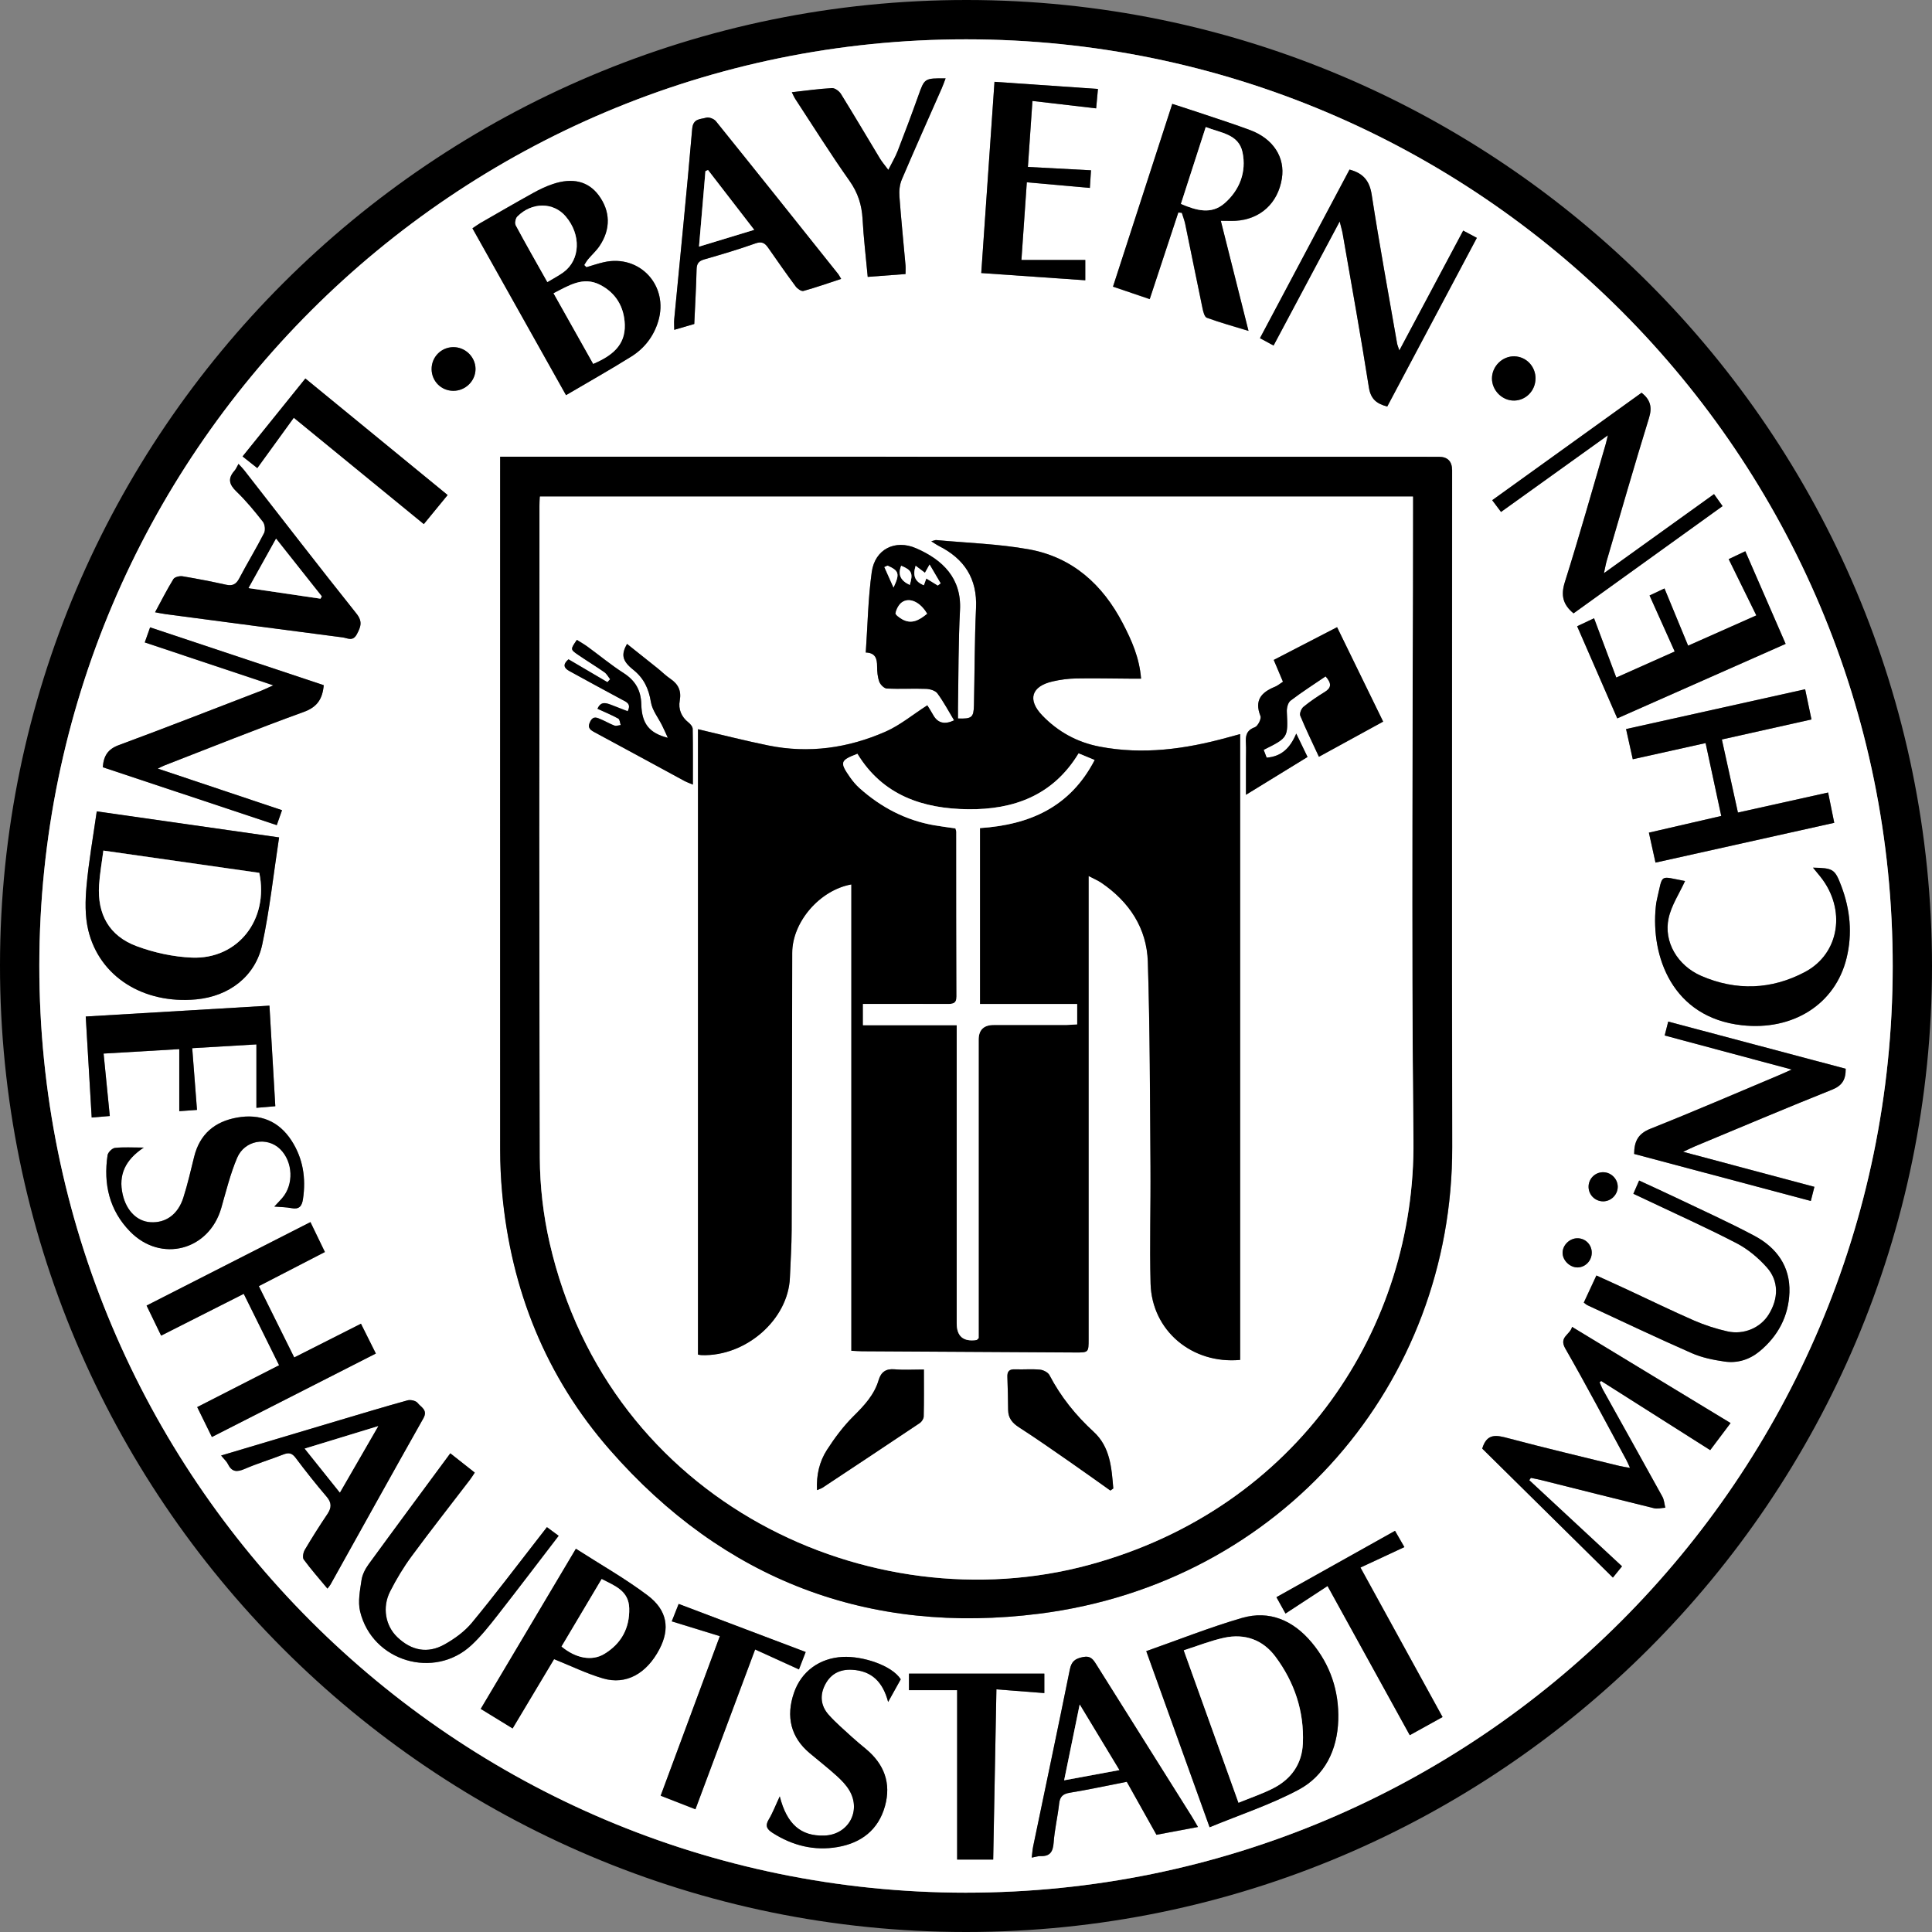 <?xml version="1.0" encoding="UTF-8"?>
<svg xmlns="http://www.w3.org/2000/svg" id="Ebene_2" viewBox="0 0 408.77 408.77">
  <rect x="0" y="0" width="408.77" height="408.77" fill="#808080" stroke="none"/>
  <defs>
    <style>
      .cls-1 {
        fill: #fff;
      }
    </style>
  </defs>
  <g id="Ebene_1-2" data-name="Ebene_1">
    <g>
      <path d="M408.77,204.37c0,112.74-91.63,204.4-204.37,204.4C91.57,408.78-.09,317.03,0,204.18.09,91.45,91.8-.07,204.59,0c112.62.07,204.17,91.71,204.18,204.37ZM204.34,400.45c108.18.04,196.01-87.7,196.11-195.91.1-108.26-87.73-196.18-196.02-196.22-108.17-.04-196.02,87.72-196.11,195.91-.09,108.27,87.74,196.19,196.02,196.23Z"></path>
      <path class="cls-1" d="M204.34,400.45c-108.28-.04-196.11-87.96-196.02-196.23C8.41,96.04,96.26,8.28,204.44,8.32c108.29.04,196.12,87.96,196.02,196.22-.1,108.21-87.93,195.95-196.11,195.91ZM105.84,96.63c0,1.1,0,1.82,0,2.54,0,48.01-.02,96.03,0,144.04,0,3.06.14,6.13.42,9.17,1.88,20.52,9.27,38.93,22.81,54.4,24.07,27.5,54.75,39.23,90.89,34.63,51.25-6.52,87.41-48.76,87.31-98.73-.1-47.72-.02-95.44-.02-143.16q0-2.87-2.82-2.88c-65.23,0-130.47-.02-195.7-.02-.86,0-1.72,0-2.87,0ZM235.48,60.67c2.71.92,5.15,1.75,7.77,2.64,2.04-6.19,4.04-12.26,6.05-18.33.25.02.49.05.74.07.24.79.55,1.57.72,2.37,1.23,5.92,2.41,11.86,3.65,17.78.15.74.43,1.86.92,2.05,2.81,1.03,5.71,1.83,8.82,2.78-1.98-7.87-3.89-15.44-5.86-23.29,1.4,0,2.27.05,3.13,0,5.24-.32,8.96-3.73,9.79-8.95.71-4.47-1.81-8.41-6.69-10.23-3.14-1.17-6.33-2.2-9.51-3.27-2.26-.76-4.53-1.49-6.99-2.29-4.23,13.05-8.38,25.84-12.55,38.7ZM124.07,56.54c-.16-.16-.31-.31-.47-.47.27-.41.5-.86.82-1.23.79-.94,1.74-1.78,2.42-2.8,2.42-3.59,2.31-7.41-.21-10.77-2.18-2.91-5.47-3.75-9.66-2.34-1.44.48-2.84,1.15-4.17,1.89-3.76,2.08-7.47,4.24-11.2,6.38-.54.31-1.05.69-1.65,1.1,6.63,11.81,13.16,23.47,19.8,35.3,4.78-2.81,9.35-5.38,13.78-8.15,2.79-1.74,4.76-4.27,5.73-7.48,2.27-7.5-3.87-14.21-11.47-12.51-1.26.28-2.49.71-3.73,1.07ZM20.47,171.67c-.77,5.41-1.69,10.57-2.16,15.77-.28,3.07-.35,6.33.35,9.3,2.34,9.89,11.69,15.74,22.85,14.7,6.96-.65,12.54-4.87,13.98-11.63,1.57-7.38,2.38-14.92,3.56-22.64-12.98-1.85-25.65-3.66-38.58-5.51ZM313.61,306.48c9.13,9.01,18.34,18.11,27.65,27.3.58-.72,1.32-1.64,1.93-2.39-6.65-6.18-13.13-12.2-19.62-18.22.11-.16.23-.32.34-.49.69.15,1.39.27,2.08.44,7.99,2,15.97,4.02,23.97,5.98.74.18,1.59-.06,2.39-.11-.2-.79-.24-1.66-.62-2.34-4.15-7.54-8.36-15.04-12.54-22.56-.29-.52-.5-1.09-.74-1.63.11-.09.22-.19.33-.28,7.67,4.87,15.35,9.74,23.07,14.63,1.44-1.91,2.9-3.86,4.31-5.73-11.21-6.8-22.28-13.52-33.54-20.35-.38,1.68-2.84,2.11-1.44,4.56,4.46,7.78,8.64,15.72,12.92,23.59.25.47.45.97.78,1.68-.92-.16-1.56-.24-2.18-.39-7.86-1.93-15.73-3.79-23.55-5.87-2.48-.66-4.54-1.15-5.53,2.17ZM242.52,349.35c4.51,12.53,8.87,24.65,13.4,37.25,6.43-2.65,12.91-4.78,18.83-7.94,5.56-2.97,8.2-8.41,8.39-14.74.19-6.12-1.68-11.7-5.62-16.41-3.85-4.61-8.88-6.91-14.8-5.18-6.76,1.98-13.34,4.6-20.21,7.01ZM59.05,288.86c-6.06,3.1-11.69,5.98-17.32,8.85,1.07,2.17,2.05,4.17,3.11,6.33,11.65-5.93,23.17-11.8,34.69-17.66-1.14-2.28-2.13-4.27-3.15-6.31-4.69,2.37-9.23,4.66-14.12,7.14-2.52-5.08-4.97-10-7.49-15.09,4.85-2.5,9.41-4.86,13.98-7.22-1.06-2.2-2.01-4.15-3.06-6.33-11.56,5.89-23.1,11.77-34.67,17.66,1.06,2.19,2.03,4.19,3.08,6.36,5.83-2.95,11.52-5.82,17.48-8.84,2.53,5.12,4.94,9.99,7.48,15.11ZM344.04,154.25c.52,2.33.95,4.29,1.42,6.39,5.14-1.14,10.08-2.24,15.41-3.42,1.12,5.2,2.19,10.21,3.31,15.42-5.36,1.24-10.34,2.38-15.31,3.53.5,2.27.93,4.23,1.4,6.34,12.69-2.82,25.24-5.62,37.82-8.42-.45-2.23-.85-4.2-1.3-6.41-6.32,1.4-12.53,2.78-19.08,4.24-1.16-5.25-2.26-10.26-3.4-15.46,6.59-1.47,12.8-2.86,18.96-4.24-.47-2.25-.89-4.23-1.34-6.39-12.65,2.81-25.21,5.6-37.89,8.42ZM269.46,73.11c4.65-8.73,9.19-17.25,13.99-26.25.3,1.24.51,1.91.63,2.59,1.88,10.84,3.85,21.67,5.55,32.54.39,2.5,1.67,3.43,3.88,4.03,6.32-11.9,12.6-23.72,18.96-35.69-1.07-.57-1.92-1.02-2.89-1.54-4.51,8.47-8.91,16.73-13.51,25.36-.27-.83-.42-1.16-.48-1.51-1.82-10.48-3.75-20.95-5.37-31.46-.46-2.98-1.83-4.53-4.69-5.3-6.29,11.85-12.6,23.72-18.95,35.67,1,.54,1.82.98,2.88,1.56ZM59.67,171.43c-8.73-2.93-17.29-5.79-26.3-8.81.82-.39,1.13-.56,1.46-.68,9.79-3.79,19.53-7.71,29.4-11.29,2.88-1.04,3.99-2.76,4.26-5.67-12.23-4.07-24.44-8.14-36.74-12.24-.42,1.19-.75,2.12-1.13,3.19,8.98,3,17.85,5.96,27.19,9.08-1.21.54-1.92.89-2.66,1.18-10,3.85-19.98,7.76-30.03,11.47-2.27.84-3.2,2.22-3.38,4.68,12.24,4.07,24.5,8.15,36.81,12.25.4-1.12.68-1.94,1.11-3.15ZM177.98,59.01c-.25-.41-.42-.79-.68-1.1-8.59-10.77-17.17-21.54-25.82-32.27-.41-.5-1.48-.92-2.05-.75-1.21.37-2.78.12-2.97,2.37-1.15,13.43-2.52,26.84-3.8,40.26-.07.69,0,1.4,0,2.26,1.56-.46,2.93-.86,4.24-1.24.18-3.97.4-7.75.49-11.53.03-1.22.42-1.79,1.62-2.13,3.64-1.04,7.27-2.12,10.84-3.39,1.35-.48,2-.07,2.69.93,1.91,2.75,3.83,5.5,5.83,8.19.35.48,1.2,1.06,1.63.94,2.64-.73,5.23-1.64,7.99-2.55ZM121.85,327.68c-6.83,11.5-13.47,22.67-20.14,33.89,2.36,1.45,4.5,2.75,6.75,4.14,3.04-5.08,5.97-9.98,8.77-14.66,3.63,1.45,6.92,3.07,10.38,4.08,4.87,1.42,9.2-1.02,11.91-6.19,2.26-4.31,1.71-8.22-2.52-11.4-4.74-3.56-9.95-6.51-15.15-9.85ZM317.59,108.32c7.43-5.33,14.77-10.59,22.6-16.21-.27,1.09-.35,1.5-.47,1.91-2.85,9.72-5.59,19.48-8.63,29.14-.88,2.79-.43,4.75,1.84,6.62,10.46-7.53,20.96-15.08,31.53-22.69-.69-.97-1.22-1.71-1.81-2.54-7.75,5.57-15.3,10.99-23.29,16.73.28-1.26.39-1.96.59-2.63,2.96-10.07,5.84-20.16,8.94-30.19.72-2.32.29-3.88-1.56-5.36-10.54,7.58-21.04,15.14-31.61,22.74.71.95,1.23,1.64,1.87,2.49ZM379.07,226.29c-1.32.59-2.07.94-2.84,1.26-9.01,3.78-17.98,7.66-27.05,11.27-2.55,1.01-3.42,2.6-3.43,5.32,12.38,3.3,24.81,6.6,37.38,9.95.29-1.13.51-2,.76-2.99-9.2-2.45-18.2-4.86-27.78-7.41,1.29-.6,1.94-.92,2.6-1.2,9.62-4,19.22-8.08,28.9-11.94,2.13-.85,2.93-2.1,2.9-4.43-12.48-3.32-24.96-6.63-37.55-9.98-.28,1.11-.49,1.93-.75,2.94,8.89,2.38,17.58,4.71,26.86,7.2ZM231.93,22.93c.13-1.36.25-2.64.38-4.11-7.28-.5-14.5-1-21.89-1.51-.95,13.65-1.87,26.93-2.8,40.46,7.45.52,14.66,1.02,22.01,1.53v-4.3h-13.51c.39-5.61.75-10.87,1.14-16.43,4.56.41,8.88.79,13.34,1.19.08-1.28.16-2.49.24-3.73-4.43-.23-8.76-.46-13.35-.71.32-4.71.63-9.16.96-13.96,4.6.54,8.92,1.04,13.49,1.57ZM46.77,307.96c.65.8,1.18,1.25,1.45,1.82.83,1.7,1.91,1.72,3.54,1.02,2.67-1.16,5.48-2,8.19-3.06,1.12-.44,1.81-.33,2.58.7,2.1,2.8,4.27,5.55,6.55,8.21,1.11,1.29,1.09,2.35.19,3.69-1.67,2.48-3.27,5.01-4.79,7.58-.33.56-.53,1.63-.22,2.05,1.54,2.1,3.27,4.05,5.01,6.15.25-.33.49-.58.66-.88,6.54-11.72,13.04-23.46,19.64-35.15,1.01-1.79-.54-2.36-1.22-3.25-.36-.47-1.49-.73-2.13-.55-4.85,1.34-9.66,2.8-14.49,4.23-8.23,2.45-16.46,4.91-24.97,7.45ZM253.47,386.55c-.57-.97-.96-1.66-1.38-2.34-6.7-10.67-13.42-21.34-20.11-32.02-.68-1.08-1.2-1.92-2.86-1.59-1.66.34-2.41.91-2.76,2.63-2.53,12.49-5.17,24.96-7.76,37.44-.15.73-.19,1.48-.3,2.36.85-.15,1.35-.34,1.85-.32,2.04.08,2.65-.94,2.79-2.88.19-2.75.85-5.47,1.16-8.22.16-1.5.8-2.07,2.28-2.31,3.92-.65,7.81-1.49,12.03-2.31,2.03,3.63,4.19,7.47,6.28,11.21,2.98-.56,5.75-1.08,8.79-1.65ZM50.46,98.15c-.34.59-.53,1.08-.85,1.45-1.44,1.62-1.16,2.88.4,4.38,2.04,1.96,3.86,4.18,5.61,6.41.43.55.56,1.78.25,2.4-1.66,3.24-3.56,6.36-5.25,9.58-.65,1.24-1.41,1.65-2.77,1.35-3.06-.67-6.13-1.28-9.22-1.79-.62-.1-1.66.15-1.94.59-1.37,2.22-2.54,4.55-3.88,7.02.79.14,1.49.3,2.19.39,12.5,1.65,24.99,3.3,37.49,4.93,1.04.13,2.15.94,3.01-.67.85-1.59,1.26-2.68-.1-4.39-8-10.03-15.83-20.19-23.72-30.3-.34-.44-.75-.83-1.22-1.35ZM58.25,234.05c-.42-7.14-.82-14.1-1.24-21.27-13.05.77-25.83,1.53-38.87,2.3.43,7.25.84,14.25,1.26,21.37,1.48-.12,2.62-.22,3.83-.32-.44-4.43-.86-8.73-1.31-13.21,5.46-.32,10.5-.62,16.01-.94v13.13c1.59-.11,2.72-.19,3.75-.27-.34-4.36-.66-8.55-1.01-13.06,4.6-.27,8.97-.53,13.58-.8v13.42c1.37-.12,2.52-.22,4-.34ZM377.8,136.23c-2.86-6.58-5.67-13.02-8.53-19.59-1.36.65-2.49,1.18-3.52,1.67,1.97,3.99,3.86,7.83,5.85,11.9-4.9,2.18-9.53,4.23-14.43,6.41-1.69-4.11-3.32-8.05-5-12.11-1.12.53-2.21,1.04-3.16,1.49,1.78,3.97,3.5,7.8,5.32,11.85-4.17,1.86-8.12,3.62-12.36,5.51-1.62-4.32-3.15-8.39-4.7-12.54-1.15.54-2.25,1.06-3.58,1.69,2.84,6.52,5.64,12.95,8.49,19.49,11.99-5.31,23.71-10.49,35.62-15.76ZM167.53,19.51c.29.57.48,1.03.74,1.44,3.8,5.79,7.48,11.67,11.47,17.32,1.77,2.51,2.59,5.07,2.76,8.06.22,4.06.71,8.11,1.09,12.26,2.78-.21,5.35-.4,8-.6,0-.69.04-1.27,0-1.83-.43-4.87-.94-9.73-1.29-14.6-.09-1.18.05-2.51.51-3.59,2.74-6.43,5.61-12.81,8.42-19.22.3-.67.53-1.37.84-2.16-4.5-.04-4.45-.02-5.79,3.72-1.4,3.91-2.86,7.8-4.36,11.67-.49,1.25-1.19,2.42-1.97,3.97-.76-1.02-1.33-1.67-1.77-2.4-2.75-4.55-5.45-9.14-8.25-13.66-.37-.6-1.27-1.28-1.89-1.24-2.75.15-5.48.54-8.51.87ZM95.28,307.49c-5.82,7.88-11.58,15.65-17.28,23.47-.71.98-1.34,2.19-1.51,3.36-.32,2.19-.8,4.55-.3,6.63,2.56,10.59,15.7,14.5,23.6,7.1,2.01-1.88,3.74-4.08,5.45-6.25,4.34-5.55,8.6-11.17,12.96-16.85-.91-.67-1.65-1.21-2.48-1.83-.65.83-1.18,1.52-1.71,2.2-4.71,6.03-9.31,12.15-14.19,18.05-1.53,1.85-3.64,3.37-5.76,4.56-3.58,2.01-7.02,1.31-10-1.54-2.5-2.4-3.24-6.29-1.51-9.69,1.31-2.58,2.83-5.11,4.55-7.44,4.02-5.46,8.21-10.79,12.33-16.17.38-.49.7-1.03,1.02-1.51-1.7-1.34-3.23-2.55-5.17-4.08ZM356.52,186.4c-5.57-1.03-4.61-1.67-5.94,3.9-.12.5-.19,1-.24,1.51-1.09,10.52,3.48,23.46,18.22,25.1,10.77,1.2,19.75-4.41,22.14-14.19,1.27-5.17.77-10.29-1.11-15.26-1.36-3.59-1.71-3.8-5.99-3.89.59.72,1.09,1.31,1.57,1.92,5.46,6.85,4.11,16.23-3.26,20.15-7.07,3.76-14.57,4.04-21.96.83-5.04-2.19-7.98-7.23-6.9-12.2.59-2.73,2.27-5.22,3.48-7.88ZM164.98,380.07c-.9,1.94-1.49,3.51-2.34,4.91-.82,1.37-.34,2.07.81,2.81,4.23,2.71,8.86,3.86,13.79,3,4.96-.86,8.6-3.61,10-8.65,1.35-4.87-.18-8.89-4.02-12.09-1.01-.84-2.03-1.67-3-2.56-1.66-1.53-3.4-3-4.89-4.68-1.71-1.93-1.92-4.21-.68-6.51,1.2-2.22,3.14-3.14,5.63-3.01,4.15.22,6.51,2.56,7.63,6.81,1.03-1.84,1.86-3.35,2.67-4.8-1.92-2.99-8.13-4.96-12.32-4.73-4.84.26-8.69,3.04-10.26,7.55-1.77,5.12-.64,9.5,3.31,12.81,1.9,1.59,3.86,3.12,5.7,4.79,1.02.92,2.02,1.95,2.71,3.12,2.57,4.4-.29,9.39-5.36,9.53-4.89.14-7.87-2.36-9.38-8.3ZM30.44,242.79c-2.5,0-4.33-.13-6.12.07-.59.07-1.47.94-1.56,1.54-.92,6.1.37,11.67,4.76,16.15,6.55,6.7,16.72,4,19.3-4.99,1.02-3.56,1.91-7.21,3.35-10.6,1.59-3.75,6.35-4.54,9.1-1.85,2.74,2.68,2.94,7.48.43,10.37-.45.52-.93,1.01-1.66,1.79,1.47.13,2.56.13,3.62.33,1.61.31,2.21-.37,2.44-1.89.67-4.43.02-8.62-2.41-12.38-2.69-4.16-6.65-5.76-11.52-4.89-4.74.85-7.9,3.49-9.09,8.29-.72,2.9-1.38,5.82-2.29,8.66-1.14,3.57-3.74,5.39-6.95,5.19-2.83-.18-5.1-2.4-5.89-5.9-.92-4.08.5-7.27,4.49-9.91ZM335.1,275.61c.3.21.51.42.76.54,7.34,3.4,14.65,6.89,22.06,10.14,2.16.95,4.59,1.44,6.95,1.78,2.69.39,5.24-.39,7.37-2.14,3.92-3.22,6.17-7.44,6.35-12.48.2-5.51-2.73-9.5-7.41-11.99-5.47-2.91-11.13-5.45-16.72-8.13-2.49-1.19-5-2.32-7.67-3.56-.43.99-.79,1.81-1.22,2.8.97.46,1.75.82,2.53,1.19,6.45,3.07,12.99,5.98,19.32,9.28,2.39,1.24,4.61,3.1,6.4,5.12,2.56,2.88,2.48,6.59.38,9.96-1.74,2.8-5.24,4.36-8.76,3.56-2.4-.54-4.79-1.31-7.05-2.3-4.74-2.07-9.4-4.35-14.09-6.53-2.16-1.01-4.34-1.98-6.55-2.99-.94,2.02-1.79,3.85-2.67,5.74ZM220.96,354.1h-28.64v3.5h10.19v35.84h7.63c.23-11.96.45-23.87.68-36.01,3.63.28,6.85.54,10.14.79v-4.12ZM280.89,335.56c5.92,10.75,11.66,21.16,17.4,31.57,2.48-1.37,4.67-2.59,6.94-3.84-5.84-10.63-11.57-21.06-17.37-31.63,3.28-1.53,6.27-2.92,9.29-4.33-.72-1.25-1.32-2.3-1.98-3.44-8.44,4.72-16.75,9.37-25.09,14.04.7,1.26,1.29,2.33,1.92,3.46,2.94-1.92,5.8-3.79,8.91-5.83ZM170.46,349.54c-8.99-3.4-17.88-6.77-26.87-10.17-.53,1.35-.98,2.47-1.46,3.69,3.39,1.04,6.7,2.06,10.17,3.13-4.25,11.46-8.39,22.61-12.52,33.76,2.61,1.02,4.89,1.9,7.36,2.87,4.21-11.28,8.38-22.42,12.63-33.81,3.26,1.48,6.22,2.83,9.27,4.22.47-1.21.9-2.33,1.42-3.67ZM62.16,88.39c9.34,7.64,18.4,15.05,27.51,22.5,1.73-2.12,3.33-4.06,5.04-6.15-10.05-8.23-20.03-16.41-30.1-24.66-4.55,5.64-8.87,11.01-13.29,16.49,1.16.92,2.14,1.7,3.12,2.47,2.59-3.58,5.1-7.04,7.72-10.65ZM324.88,80.1c.01-2.55-1.94-4.62-4.45-4.7-2.54-.08-4.75,2.08-4.77,4.65-.02,2.56,2.18,4.76,4.71,4.71,2.49-.05,4.49-2.11,4.5-4.65ZM100.61,78.04c-.02-2.56-2.22-4.67-4.81-4.59-2.53.07-4.5,2.13-4.48,4.66.02,2.54,2.02,4.55,4.55,4.58,2.59.03,4.76-2.09,4.74-4.65ZM342.28,251.13c.02-1.65-1.35-3.07-3.01-3.11-1.68-.05-3.09,1.26-3.16,2.93-.08,1.77,1.32,3.23,3.09,3.23,1.66,0,3.06-1.39,3.08-3.05ZM336.78,264.98c-.04-1.7-1.39-3.02-3.07-2.99-1.63.02-3.08,1.45-3.1,3.04-.02,1.66,1.59,3.2,3.25,3.13,1.65-.07,2.96-1.5,2.92-3.18Z"></path>
      <path d="M105.84,96.63c1.15,0,2.01,0,2.87,0,65.23,0,130.47.01,195.7.02q2.82,0,2.82,2.88c0,47.72-.07,95.44.02,143.16.1,49.97-36.06,92.21-87.31,98.73-36.14,4.6-66.82-7.13-90.89-34.63-13.54-15.47-20.93-33.87-22.81-54.4-.28-3.05-.42-6.12-.42-9.17-.02-48.01,0-96.03,0-144.04,0-.72,0-1.45,0-2.54ZM114.24,105.07c-.04.85-.09,1.43-.1,2-.01,45.96-.09,91.93.07,137.89.02,6.01.73,12.14,2.07,17.99,12.61,55.05,67.96,80.6,114.02,68.17,44.5-12,69.19-50.5,68.75-89.88-.49-44.35-.11-88.72-.11-133.07v-3.11H114.24Z"></path>
      <path d="M235.48,60.67c4.17-12.86,8.32-25.64,12.55-38.7,2.46.81,4.73,1.53,6.99,2.29,3.18,1.07,6.37,2.1,9.51,3.27,4.88,1.83,7.4,5.77,6.69,10.23-.83,5.22-4.55,8.64-9.79,8.95-.86.05-1.73,0-3.13,0,1.97,7.84,3.88,15.41,5.86,23.29-3.11-.95-6.01-1.75-8.82-2.78-.5-.18-.77-1.31-.92-2.05-1.24-5.92-2.42-11.85-3.65-17.78-.17-.81-.48-1.58-.72-2.37-.25-.02-.49-.05-.74-.07-2,6.07-4,12.14-6.05,18.33-2.62-.89-5.06-1.72-7.77-2.64ZM255.11,26.88c-1.8,5.56-3.5,10.85-5.25,16.26,3.24,1.38,6.4,2.31,9.2-.11,3.22-2.79,4.7-6.65,3.83-10.81-.81-3.86-4.62-4.09-7.78-5.34Z"></path>
      <path d="M124.07,56.54c1.24-.36,2.47-.79,3.73-1.07,7.6-1.7,13.74,5.01,11.47,12.51-.97,3.21-2.94,5.74-5.73,7.48-4.44,2.77-9,5.34-13.78,8.15-6.64-11.83-13.18-23.49-19.8-35.3.6-.4,1.11-.78,1.65-1.1,3.73-2.14,7.44-4.3,11.2-6.38,1.33-.74,2.73-1.41,4.17-1.89,4.19-1.41,7.48-.56,9.66,2.34,2.51,3.36,2.63,7.18.21,10.77-.68,1.02-1.63,1.85-2.42,2.8-.32.38-.55.82-.82,1.23.16.16.31.31.47.47ZM117.13,62.05c2.88,5.13,5.65,10.05,8.39,14.93,3.9-1.67,6.82-3.88,6.68-8.29-.12-3.78-1.94-6.78-5.31-8.47-3.54-1.78-6.55.2-9.75,1.83ZM115.81,59.68c1.32-.8,2.42-1.36,3.41-2.08,3.58-2.62,3.78-7.94.48-11.81-2.59-3.04-7.16-3.07-10.24.03-.38.38-.57,1.4-.33,1.85,2.12,3.96,4.36,7.86,6.69,12.01Z"></path>
      <path d="M20.47,171.67c12.93,1.85,25.6,3.65,38.58,5.51-1.18,7.72-1.98,15.26-3.56,22.64-1.44,6.76-7.02,10.98-13.98,11.63-11.16,1.04-20.51-4.81-22.85-14.7-.7-2.97-.63-6.23-.35-9.3.47-5.2,1.39-10.36,2.16-15.77ZM21.87,179.97c-.33,2.56-.76,4.92-.91,7.29-.39,6.2,2.15,10.76,7.95,12.92,3.69,1.37,7.73,2.26,11.66,2.42,9.76.42,16.37-8.05,14.29-17.93-10.88-1.55-21.81-3.11-32.99-4.71Z"></path>
      <path d="M313.61,306.48c1-3.33,3.06-2.83,5.53-2.17,7.82,2.08,15.69,3.93,23.55,5.87.62.15,1.27.23,2.18.39-.33-.71-.52-1.21-.78-1.68-4.28-7.88-8.46-15.82-12.92-23.59-1.4-2.45,1.05-2.88,1.44-4.56,11.26,6.83,22.33,13.55,33.54,20.35-1.41,1.88-2.87,3.82-4.31,5.73-7.72-4.9-15.39-9.77-23.07-14.63-.11.09-.22.19-.33.28.25.54.45,1.11.74,1.63,4.18,7.52,8.39,15.02,12.54,22.56.38.69.42,1.56.62,2.34-.8.05-1.64.29-2.39.11-8-1.96-15.98-3.98-23.97-5.98-.69-.17-1.38-.29-2.08-.44-.11.16-.23.32-.34.49,6.48,6.02,12.97,12.04,19.62,18.22-.61.75-1.35,1.67-1.93,2.39-9.3-9.19-18.52-18.28-27.65-27.3Z"></path>
      <path d="M242.52,349.35c6.87-2.42,13.45-5.04,20.21-7.01,5.92-1.73,10.95.57,14.8,5.18,3.94,4.71,5.81,10.28,5.62,16.41-.2,6.33-2.83,11.77-8.39,14.74-5.92,3.16-12.41,5.29-18.83,7.94-4.53-12.6-8.9-24.72-13.4-37.25ZM250.46,349.17c3.93,10.94,7.71,21.46,11.58,32.25,2.65-1.09,5.14-1.92,7.45-3.11,3.75-1.95,5.98-5.14,6.17-9.41.3-6.8-1.76-12.96-5.8-18.38-2.67-3.59-6.49-4.94-10.85-4.01-2.82.61-5.53,1.7-8.55,2.66Z"></path>
      <path d="M59.05,288.86c-2.54-5.12-4.95-9.99-7.48-15.11-5.96,3.01-11.65,5.89-17.48,8.84-1.05-2.16-2.02-4.16-3.08-6.36,11.57-5.9,23.11-11.77,34.67-17.66,1.05,2.18,2,4.13,3.06,6.33-4.57,2.36-9.13,4.72-13.98,7.22,2.53,5.09,4.97,10.02,7.49,15.09,4.89-2.47,9.43-4.77,14.12-7.14,1.02,2.04,2.01,4.03,3.15,6.31-11.52,5.86-23.04,11.73-34.69,17.66-1.06-2.16-2.05-4.16-3.11-6.33,5.63-2.88,11.27-5.76,17.32-8.85Z"></path>
      <path d="M344.04,154.25c12.68-2.82,25.24-5.61,37.89-8.42.45,2.16.87,4.13,1.34,6.39-6.16,1.38-12.37,2.77-18.96,4.24,1.14,5.2,2.24,10.2,3.4,15.46,6.54-1.45,12.76-2.83,19.08-4.24.45,2.21.85,4.18,1.3,6.41-12.58,2.8-25.13,5.59-37.82,8.42-.47-2.11-.9-4.07-1.4-6.34,4.97-1.14,9.95-2.29,15.31-3.53-1.12-5.21-2.2-10.22-3.31-15.42-5.33,1.18-10.27,2.28-15.41,3.42-.47-2.1-.9-4.05-1.42-6.39Z"></path>
      <path d="M269.46,73.11c-1.06-.57-1.88-1.02-2.88-1.56,6.34-11.94,12.65-23.82,18.95-35.67,2.86.76,4.23,2.32,4.69,5.3,1.62,10.51,3.55,20.98,5.37,31.46.06.35.21.68.48,1.51,4.6-8.64,9-16.9,13.51-25.36.97.52,1.83.97,2.89,1.54-6.36,11.97-12.63,23.79-18.96,35.69-2.2-.6-3.48-1.53-3.88-4.03-1.71-10.87-3.67-21.7-5.55-32.54-.12-.69-.33-1.36-.63-2.59-4.8,9-9.34,17.52-13.99,26.25Z"></path>
      <path d="M59.67,171.43c-.43,1.21-.72,2.03-1.11,3.15-12.31-4.09-24.56-8.17-36.81-12.25.18-2.45,1.11-3.84,3.38-4.68,10.05-3.72,20.03-7.63,30.03-11.47.74-.28,1.44-.64,2.66-1.18-9.34-3.12-18.21-6.08-27.19-9.08.38-1.07.71-2,1.13-3.19,12.3,4.1,24.51,8.16,36.74,12.24-.26,2.91-1.37,4.63-4.26,5.67-9.87,3.57-19.61,7.49-29.4,11.29-.33.13-.64.3-1.46.68,9.01,3.02,17.57,5.89,26.3,8.81Z"></path>
      <path d="M177.98,59.01c-2.76.9-5.35,1.82-7.99,2.55-.44.12-1.28-.46-1.63-.94-2-2.69-3.91-5.44-5.83-8.19-.69-1-1.34-1.41-2.69-.93-3.56,1.27-7.2,2.34-10.84,3.39-1.2.34-1.59.91-1.62,2.13-.09,3.78-.31,7.56-.49,11.53-1.31.38-2.68.78-4.24,1.24,0-.86-.06-1.57,0-2.26,1.28-13.42,2.65-26.83,3.8-40.26.19-2.25,1.76-2,2.97-2.37.57-.17,1.65.24,2.05.75,8.65,10.72,17.23,21.5,25.82,32.27.25.32.43.7.68,1.1ZM149.8,35.97c-.18.08-.36.15-.55.23-.44,5.23-.89,10.46-1.36,15.97,4.07-1.24,7.73-2.35,11.67-3.55-3.42-4.43-6.59-8.54-9.77-12.66Z"></path>
      <path d="M121.85,327.68c5.2,3.34,10.41,6.28,15.15,9.85,4.23,3.18,4.78,7.09,2.52,11.4-2.71,5.17-7.04,7.61-11.91,6.19-3.46-1.01-6.75-2.62-10.38-4.08-2.8,4.68-5.73,9.58-8.77,14.66-2.26-1.38-4.39-2.69-6.75-4.14,6.66-11.21,13.3-22.39,20.14-33.89ZM118.81,348.37c3,2.49,6.41,3.15,9.04,1.57,3.58-2.16,5.39-5.43,5.28-9.66-.09-3.72-3.03-4.75-5.83-6.19-2.89,4.85-5.7,9.59-8.49,14.28Z"></path>
      <path d="M317.59,108.32c-.64-.85-1.16-1.54-1.87-2.49,10.57-7.6,21.07-15.16,31.61-22.74,1.85,1.48,2.28,3.04,1.56,5.36-3.1,10.03-5.99,20.12-8.94,30.19-.2.67-.31,1.37-.59,2.63,8-5.74,15.54-11.16,23.29-16.73.59.83,1.12,1.57,1.81,2.54-10.57,7.61-21.07,15.16-31.53,22.69-2.27-1.87-2.72-3.82-1.84-6.62,3.05-9.66,5.78-19.42,8.63-29.14.12-.4.2-.82.47-1.91-7.83,5.62-15.17,10.88-22.6,16.21Z"></path>
      <path d="M379.07,226.29c-9.28-2.49-17.97-4.82-26.86-7.2.26-1.01.46-1.83.75-2.94,12.59,3.34,25.07,6.66,37.55,9.98.02,2.33-.77,3.58-2.9,4.43-9.68,3.87-19.28,7.94-28.9,11.94-.66.28-1.31.6-2.6,1.2,9.58,2.56,18.58,4.96,27.78,7.41-.25.98-.47,1.85-.76,2.99-12.57-3.35-25-6.65-37.38-9.95.01-2.72.89-4.31,3.43-5.32,9.08-3.61,18.05-7.49,27.05-11.27.77-.32,1.52-.67,2.84-1.26Z"></path>
      <path d="M231.93,22.93c-4.57-.53-8.89-1.03-13.49-1.57-.33,4.8-.64,9.25-.96,13.96,4.59.24,8.92.47,13.35.71-.08,1.24-.16,2.45-.24,3.73-4.46-.4-8.78-.78-13.34-1.19-.39,5.56-.75,10.82-1.14,16.43h13.51v4.3c-7.35-.51-14.56-1.01-22.01-1.53.94-13.53,1.86-26.81,2.8-40.46,7.39.51,14.61,1.01,21.89,1.51-.14,1.47-.26,2.75-.38,4.11Z"></path>
      <path d="M46.77,307.96c8.52-2.54,16.74-5,24.97-7.45,4.82-1.43,9.64-2.89,14.49-4.23.64-.18,1.77.08,2.13.55.68.89,2.23,1.47,1.22,3.25-6.6,11.69-13.1,23.43-19.64,35.15-.17.3-.41.56-.66.88-1.74-2.1-3.47-4.06-5.01-6.15-.31-.42-.11-1.49.22-2.05,1.52-2.57,3.12-5.1,4.79-7.58.9-1.35.92-2.4-.19-3.69-2.28-2.66-4.45-5.41-6.55-8.21-.77-1.02-1.47-1.13-2.58-.7-2.71,1.06-5.52,1.9-8.19,3.06-1.62.7-2.71.68-3.54-1.02-.28-.57-.8-1.02-1.45-1.82ZM80.02,301.74c-5.47,1.67-10.35,3.16-15.55,4.75,2.57,3.21,4.93,6.17,7.44,9.3,2.71-4.7,5.24-9.08,8.11-14.05Z"></path>
      <path d="M253.47,386.55c-3.05.57-5.81,1.09-8.79,1.65-2.1-3.74-4.25-7.58-6.28-11.21-4.22.83-8.11,1.67-12.03,2.31-1.48.24-2.11.81-2.28,2.31-.3,2.75-.96,5.47-1.16,8.22-.14,1.95-.75,2.96-2.79,2.88-.5-.02-1,.17-1.85.32.11-.88.15-1.63.3-2.36,2.59-12.48,5.24-24.94,7.76-37.44.35-1.72,1.1-2.29,2.76-2.63,1.66-.34,2.18.51,2.86,1.59,6.69,10.68,13.41,21.35,20.11,32.02.42.67.81,1.37,1.38,2.34ZM228.44,360.63c-1.16,5.64-2.19,10.66-3.29,16.05,4.13-.76,7.71-1.43,11.68-2.16-2.84-4.69-5.44-9.01-8.39-13.88Z"></path>
      <path d="M50.46,98.15c.47.52.87.91,1.22,1.35,7.89,10.11,15.72,20.28,23.72,30.3,1.36,1.71.95,2.79.1,4.39-.86,1.61-1.97.8-3.01.67-12.5-1.62-25-3.27-37.49-4.93-.71-.09-1.4-.25-2.19-.39,1.34-2.47,2.51-4.8,3.88-7.02.27-.44,1.32-.7,1.94-.59,3.09.51,6.16,1.12,9.22,1.79,1.36.3,2.12-.11,2.77-1.35,1.69-3.22,3.6-6.34,5.25-9.58.32-.62.18-1.85-.25-2.4-1.75-2.24-3.57-4.45-5.61-6.41-1.56-1.5-1.84-2.75-.4-4.38.33-.37.51-.86.85-1.45ZM52.59,124.43c5.4.79,10.31,1.51,15.22,2.24.09-.16.18-.33.27-.49-3.16-4-6.33-7.99-9.67-12.21-1.99,3.58-3.81,6.84-5.82,10.46Z"></path>
      <path d="M58.25,234.05c-1.48.13-2.63.23-4,.34v-13.42c-4.61.27-8.97.53-13.58.8.35,4.5.67,8.69,1.01,13.06-1.03.07-2.16.15-3.75.27v-13.13c-5.51.33-10.56.62-16.01.94.44,4.48.87,8.78,1.31,13.21-1.21.1-2.34.2-3.83.32-.42-7.12-.83-14.12-1.26-21.37,13.05-.77,25.82-1.52,38.87-2.3.42,7.18.83,14.13,1.24,21.27Z"></path>
      <path d="M377.8,136.23c-11.91,5.27-23.62,10.46-35.62,15.76-2.85-6.54-5.65-12.97-8.49-19.49,1.33-.63,2.44-1.15,3.58-1.69,1.55,4.14,3.08,8.22,4.7,12.54,4.24-1.89,8.2-3.66,12.36-5.51-1.82-4.05-3.54-7.88-5.32-11.85.95-.45,2.04-.96,3.16-1.49,1.67,4.06,3.3,8,5,12.11,4.9-2.18,9.53-4.23,14.43-6.41-2-4.06-3.89-7.9-5.85-11.9,1.03-.49,2.16-1.02,3.52-1.67,2.86,6.56,5.66,13.01,8.53,19.59Z"></path>
      <path d="M167.53,19.51c3.03-.34,5.77-.73,8.51-.87.62-.03,1.52.65,1.89,1.24,2.8,4.52,5.5,9.11,8.25,13.66.44.73,1.01,1.38,1.77,2.4.77-1.54,1.48-2.71,1.97-3.97,1.5-3.87,2.97-7.76,4.36-11.67,1.33-3.74,1.29-3.76,5.79-3.72-.3.79-.54,1.49-.84,2.16-2.82,6.4-5.68,12.78-8.42,19.22-.46,1.08-.6,2.4-.51,3.59.36,4.87.86,9.73,1.29,14.6.05.57,0,1.14,0,1.83-2.65.2-5.23.39-8,.6-.38-4.15-.87-8.2-1.09-12.26-.17-2.99-.99-5.55-2.76-8.06-4-5.65-7.67-11.53-11.47-17.32-.27-.41-.45-.87-.74-1.44Z"></path>
      <path d="M95.28,307.49c1.94,1.53,3.47,2.74,5.17,4.08-.32.48-.64,1.01-1.02,1.51-4.11,5.39-8.31,10.71-12.33,16.17-1.72,2.33-3.23,4.85-4.55,7.44-1.73,3.4-1,7.29,1.51,9.69,2.98,2.86,6.42,3.55,10,1.54,2.12-1.19,4.22-2.71,5.76-4.56,4.87-5.89,9.48-12.01,14.19-18.05.53-.68,1.07-1.37,1.71-2.2.83.62,1.57,1.16,2.48,1.83-4.36,5.68-8.62,11.3-12.96,16.85-1.7,2.18-3.44,4.37-5.45,6.25-7.9,7.4-21.04,3.48-23.6-7.1-.5-2.07-.02-4.44.3-6.63.17-1.17.8-2.38,1.51-3.36,5.7-7.82,11.47-15.59,17.28-23.47Z"></path>
      <path d="M356.52,186.4c-1.21,2.65-2.89,5.15-3.48,7.88-1.08,4.96,1.86,10.01,6.9,12.2,7.39,3.21,14.89,2.93,21.96-.83,7.37-3.92,8.73-13.29,3.26-20.15-.48-.61-.98-1.2-1.57-1.92,4.28.09,4.63.3,5.99,3.89,1.88,4.97,2.38,10.08,1.11,15.26-2.39,9.78-11.37,15.39-22.14,14.19-14.74-1.64-19.31-14.58-18.22-25.1.05-.51.12-1.02.24-1.51,1.33-5.58.38-4.93,5.94-3.9Z"></path>
      <path d="M164.98,380.07c1.51,5.94,4.49,8.44,9.38,8.3,5.07-.14,7.93-5.13,5.36-9.53-.68-1.17-1.69-2.2-2.71-3.12-1.84-1.66-3.8-3.19-5.7-4.79-3.96-3.31-5.09-7.7-3.31-12.81,1.56-4.51,5.42-7.29,10.26-7.55,4.2-.22,10.4,1.75,12.32,4.73-.81,1.45-1.64,2.95-2.67,4.8-1.12-4.25-3.48-6.59-7.63-6.81-2.49-.13-4.43.79-5.63,3.01-1.25,2.3-1.04,4.58.68,6.51,1.49,1.68,3.23,3.15,4.89,4.68.97.89,1.99,1.72,3,2.56,3.84,3.2,5.38,7.22,4.02,12.09-1.4,5.04-5.04,7.79-10,8.65-4.93.86-9.56-.29-13.79-3-1.15-.74-1.63-1.45-.81-2.81.85-1.41,1.43-2.98,2.34-4.91Z"></path>
      <path d="M30.44,242.79c-3.99,2.64-5.41,5.83-4.49,9.91.79,3.5,3.06,5.73,5.89,5.9,3.21.2,5.81-1.62,6.95-5.19.91-2.84,1.57-5.76,2.29-8.66,1.19-4.8,4.35-7.45,9.09-8.29,4.87-.87,8.83.73,11.52,4.89,2.43,3.76,3.08,7.95,2.41,12.38-.23,1.52-.83,2.2-2.44,1.89-1.05-.21-2.15-.21-3.62-.33.73-.78,1.21-1.27,1.66-1.79,2.51-2.89,2.3-7.69-.43-10.37-2.75-2.69-7.51-1.89-9.1,1.85-1.44,3.4-2.33,7.04-3.35,10.6-2.58,8.99-12.75,11.69-19.3,4.99-4.38-4.48-5.67-10.06-4.76-16.15.09-.6.97-1.48,1.56-1.54,1.79-.2,3.62-.07,6.12-.07Z"></path>
      <path d="M335.1,275.61c.88-1.89,1.73-3.72,2.67-5.74,2.2,1,4.38,1.98,6.55,2.99,4.7,2.18,9.35,4.46,14.09,6.53,2.26.98,4.64,1.75,7.05,2.3,3.52.79,7.02-.76,8.76-3.56,2.1-3.37,2.18-7.08-.38-9.96-1.8-2.02-4.01-3.88-6.4-5.12-6.34-3.29-12.87-6.21-19.32-9.28-.78-.37-1.56-.74-2.53-1.19.43-.99.79-1.81,1.22-2.8,2.67,1.24,5.19,2.37,7.67,3.56,5.59,2.68,11.25,5.22,16.72,8.13,4.68,2.49,7.61,6.48,7.41,11.99-.18,5.04-2.43,9.26-6.35,12.48-2.13,1.75-4.68,2.53-7.37,2.14-2.36-.34-4.78-.83-6.95-1.78-7.41-3.25-14.72-6.74-22.06-10.14-.25-.12-.46-.32-.76-.54Z"></path>
      <path d="M220.96,354.1v4.12c-3.29-.26-6.51-.51-10.14-.79-.23,12.14-.45,24.04-.68,36.01h-7.63v-35.84h-10.19v-3.5h28.64Z"></path>
      <path d="M280.89,335.56c-3.11,2.04-5.96,3.9-8.91,5.83-.63-1.14-1.22-2.2-1.92-3.46,8.35-4.67,16.65-9.31,25.09-14.04.66,1.14,1.26,2.19,1.98,3.44-3.02,1.41-6.01,2.8-9.29,4.33,5.8,10.56,11.53,20.99,17.37,31.63-2.26,1.25-4.45,2.47-6.94,3.84-5.73-10.4-11.47-20.82-17.4-31.57Z"></path>
      <path d="M170.46,349.54c-.52,1.34-.95,2.47-1.42,3.67-3.06-1.39-6.02-2.74-9.27-4.22-4.25,11.39-8.42,22.53-12.63,33.81-2.47-.96-4.75-1.85-7.36-2.87,4.13-11.14,8.27-22.29,12.52-33.76-3.47-1.07-6.78-2.09-10.17-3.13.48-1.21.93-2.34,1.46-3.69,8.99,3.4,17.88,6.77,26.87,10.17Z"></path>
      <path d="M62.16,88.39c-2.62,3.61-5.12,7.07-7.72,10.65-.98-.77-1.96-1.56-3.12-2.47,4.41-5.48,8.74-10.85,13.29-16.49,10.06,8.25,20.05,16.43,30.1,24.66-1.71,2.09-3.31,4.04-5.04,6.15-9.11-7.45-18.17-14.86-27.51-22.5Z"></path>
      <path d="M324.88,80.1c-.01,2.54-2.01,4.61-4.5,4.65-2.53.05-4.73-2.15-4.71-4.71.02-2.57,2.23-4.73,4.77-4.65,2.51.08,4.46,2.15,4.45,4.7Z"></path>
      <path d="M100.61,78.04c.02,2.56-2.14,4.68-4.74,4.65-2.53-.03-4.53-2.04-4.55-4.58-.02-2.53,1.96-4.58,4.48-4.66,2.58-.08,4.79,2.03,4.81,4.59Z"></path>
      <path d="M342.28,251.13c-.02,1.66-1.42,3.04-3.08,3.05-1.77,0-3.17-1.46-3.09-3.23.08-1.68,1.48-2.98,3.16-2.93,1.66.05,3.03,1.46,3.01,3.11Z"></path>
      <path d="M336.78,264.98c.04,1.68-1.27,3.11-2.92,3.18-1.66.07-3.27-1.47-3.25-3.13.02-1.59,1.47-3.02,3.1-3.04,1.68-.02,3.04,1.29,3.07,2.99Z"></path>
      <path class="cls-1" d="M114.24,105.07h184.71v3.11c0,44.36-.38,88.72.11,133.07.44,39.38-24.25,77.88-68.75,89.88-46.07,12.43-101.42-13.13-114.02-68.17-1.34-5.86-2.05-11.99-2.07-17.99-.16-45.96-.08-91.93-.07-137.89,0-.58.05-1.15.1-2ZM180.12,187.13v98.66c.98.05,1.62.1,2.27.1,15.03.09,30.06.17,45.09.26,2.84.02,2.84,0,2.84-2.85,0-31.59,0-63.19,0-94.78v-3.18c1.22.64,2.01.97,2.71,1.44,5.9,4.02,9.6,9.6,9.82,16.72.45,14.43.45,28.88.56,43.33.06,8.24-.21,16.49.02,24.73.27,9.97,8.77,17.09,18.95,16.16v-132.41c-1.05.29-1.89.51-2.72.74-8.88,2.44-17.85,3.68-27.03,1.91-4.72-.91-8.78-3.13-12.11-6.59-3.19-3.32-2.33-6.17,2.18-7.2,1.63-.37,3.32-.6,4.98-.63,3.79-.07,7.59.02,11.38.04.75,0,1.51,0,2.36,0-.36-4.48-2.01-8.13-3.86-11.69-4.27-8.21-10.67-14.01-19.89-15.67-6.43-1.16-13.04-1.35-19.57-1.96-.23-.02-.48.11-1.07.26.74.46,1.13.75,1.57.97,5.41,2.72,8.19,6.9,7.9,13.15-.32,6.85-.29,13.71-.44,20.56-.06,2.61-.46,2.92-3.38,2.81,0-.79-.01-1.59,0-2.38.12-6.86.07-13.72.43-20.57.35-6.71-3.65-10.63-9.32-13.08-4.44-1.92-8.68.24-9.35,5.02-.78,5.59-.87,11.27-1.27,17.05,2.06.06,2.4,1.31,2.4,2.95,0,1.08.1,2.23.46,3.23.22.61,1.02,1.41,1.59,1.44,2.76.13,5.54-.04,8.31.07.83.03,1.96.36,2.4.96,1.32,1.78,2.37,3.77,3.53,5.7q-3.02,1.44-4.42-1.12c-.44-.8-.95-1.56-1.25-2.06-3.07,1.97-5.75,4.22-8.83,5.57-7.91,3.48-16.24,4.67-24.8,2.93-4.9-1-9.75-2.24-14.89-3.44v132.31c.23.04.5.11.78.12,9.37.3,18.32-7.52,18.67-16.41.13-3.35.36-6.7.37-10.06.07-19.55.07-39.11.12-58.66.02-6.47,5.76-13.23,12.5-14.46ZM267.37,158.65c5.19-2.59,5.15-2.59,4.89-8.07-.04-.78.24-1.91.78-2.33,2.4-1.83,4.96-3.47,7.42-5.14,1.36,1.53,1.21,2.46-.2,3.31-1.55.95-3.08,1.97-4.48,3.13-.46.38-.87,1.41-.68,1.88,1.19,2.88,2.56,5.69,3.95,8.69,4.61-2.52,9.05-4.96,13.59-7.44-3.3-6.77-6.48-13.29-9.75-19.98-4.64,2.4-9.01,4.66-13.4,6.93.72,1.71,1.33,3.16,1.95,4.61-.7.45-1.15.85-1.68,1.06-2.87,1.16-4.42,2.84-3.08,6.2.23.58-.56,2.14-1.19,2.37-1.81.65-1.99,1.84-1.89,3.41.07,1.16.01,2.33.01,3.5,0,2.29,0,4.58,0,7.38,4.67-2.87,8.8-5.41,13.03-8-.83-1.72-1.54-3.18-2.39-4.95-1.28,3.02-3.08,4.85-6.26,5.09-.2-.52-.4-1.04-.63-1.65ZM126.42,149.95c1.53.7,3,1.31,4.39,2.07.33.18.35.9.52,1.37-.45.05-.95.25-1.33.11-.95-.35-1.83-.89-2.77-1.28-.85-.35-1.69-.89-2.36.45-.68,1.36.06,1.77,1.05,2.31,6.29,3.39,12.56,6.81,18.84,10.21.49.26,1.02.45,1.84.8,0-4.11.03-7.94-.04-11.78,0-.46-.48-1.03-.88-1.35-1.53-1.21-2.19-2.82-1.86-4.64.38-2.1-.32-3.49-2-4.63-.96-.65-1.79-1.49-2.7-2.22-2.13-1.71-4.28-3.42-6.46-5.15-1.26,2.26-1.05,3.57,1.31,5.46,2.28,1.82,3.28,4.03,3.75,6.85.28,1.74,1.57,3.31,2.38,4.97.37.74.7,1.5,1.2,2.59-3.89-.98-5.51-2.96-5.61-7.06-.07-3.01-1.26-5.04-3.76-6.65-2.63-1.69-5.05-3.71-7.59-5.55-.73-.54-1.53-.98-2.29-1.46-1.36,1.99-1.39,2.03.17,3.1,1.86,1.28,3.8,2.45,5.65,3.74.5.35.82.98,1.22,1.48l-.57.63c-2.77-1.63-5.54-3.25-8.24-4.84-1.28,1.1-.96,1.86.18,2.48,3.69,2.02,7.38,4.05,11.09,6.03.99.53,2.07.88,1.25,2.48-1.13-.44-2.21-.87-3.29-1.28-1.16-.44-2.34-.96-3.09.74ZM234.93,315.37c.21-.15.41-.29.62-.44-.36-4.33-.64-8.76-4.14-11.98-3.8-3.49-6.96-7.41-9.36-11.99-.31-.59-1.29-1.1-2.01-1.17-1.73-.17-3.49,0-5.24-.07-1.21-.05-1.72.38-1.66,1.63.1,2.33.13,4.66.16,6.99.03,1.7.89,2.74,2.31,3.66,3.61,2.32,7.12,4.79,10.64,7.23,2.91,2.02,5.79,4.09,8.68,6.14ZM195.48,289.75c-2.28,0-4.25.14-6.19-.04-1.88-.17-2.89.6-3.4,2.29-.93,3.12-3.02,5.35-5.29,7.6-2.15,2.13-4.01,4.62-5.65,7.17-1.57,2.44-2.25,5.27-2.1,8.5.58-.25.92-.34,1.2-.53,6.86-4.54,13.72-9.08,20.55-13.66.41-.28.82-.91.83-1.39.07-3.19.04-6.39.04-9.95Z"></path>
      <path class="cls-1" d="M255.11,26.88c3.16,1.25,6.97,1.48,7.78,5.34.87,4.16-.61,8.02-3.83,10.81-2.8,2.42-5.96,1.49-9.2.11,1.75-5.41,3.45-10.7,5.25-16.26Z"></path>
      <path class="cls-1" d="M117.13,62.05c3.2-1.63,6.21-3.6,9.75-1.83,3.38,1.69,5.19,4.69,5.31,8.47.14,4.41-2.77,6.62-6.68,8.29-2.74-4.88-5.51-9.8-8.39-14.93Z"></path>
      <path class="cls-1" d="M115.81,59.68c-2.33-4.15-4.57-8.05-6.69-12.01-.24-.45-.04-1.47.33-1.85,3.08-3.11,7.65-3.08,10.24-.03,3.3,3.87,3.1,9.19-.48,11.81-.98.72-2.08,1.28-3.41,2.08Z"></path>
      <path class="cls-1" d="M21.87,179.97c11.18,1.6,22.1,3.15,32.99,4.71,2.07,9.88-4.53,18.35-14.29,17.93-3.92-.17-7.97-1.05-11.66-2.42-5.8-2.16-8.34-6.73-7.95-12.92.15-2.37.58-4.72.91-7.29Z"></path>
      <path class="cls-1" d="M250.46,349.17c3.02-.96,5.73-2.05,8.55-2.66,4.36-.94,8.18.42,10.85,4.01,4.03,5.42,6.1,11.58,5.8,18.38-.19,4.28-2.42,7.46-6.17,9.41-2.3,1.2-4.8,2.02-7.45,3.11-3.87-10.79-7.65-21.31-11.58-32.25Z"></path>
      <path class="cls-1" d="M149.8,35.97c3.18,4.12,6.35,8.23,9.77,12.66-3.95,1.2-7.6,2.31-11.67,3.55.47-5.51.91-10.74,1.36-15.97.18-.08.36-.15.55-.23Z"></path>
      <path class="cls-1" d="M118.81,348.37c2.79-4.7,5.61-9.43,8.49-14.28,2.79,1.45,5.73,2.47,5.83,6.19.11,4.23-1.71,7.5-5.28,9.66-2.63,1.59-6.04.92-9.04-1.57Z"></path>
      <path class="cls-1" d="M80.02,301.74c-2.87,4.97-5.4,9.35-8.11,14.05-2.51-3.14-4.88-6.1-7.44-9.3,5.2-1.59,10.07-3.08,15.55-4.75Z"></path>
      <path class="cls-1" d="M228.44,360.63c2.95,4.88,5.55,9.19,8.39,13.88-3.97.74-7.55,1.4-11.68,2.16,1.1-5.38,2.13-10.41,3.29-16.05Z"></path>
      <path class="cls-1" d="M52.59,124.43c2.02-3.62,3.83-6.89,5.82-10.46,3.34,4.21,6.5,8.21,9.67,12.21-.09.16-.18.33-.27.49-4.91-.72-9.81-1.44-15.22-2.24Z"></path>
      <path d="M180.12,187.13c-6.74,1.22-12.48,7.98-12.5,14.46-.05,19.55-.05,39.11-.12,58.66-.01,3.35-.24,6.71-.37,10.06-.35,8.89-9.3,16.71-18.67,16.41-.28,0-.55-.08-.78-.12v-132.31c5.13,1.2,9.99,2.44,14.89,3.44,8.57,1.74,16.89.55,24.8-2.93,3.07-1.35,5.76-3.6,8.83-5.57.31.5.81,1.26,1.25,2.06q1.41,2.55,4.42,1.12c-1.17-1.93-2.21-3.91-3.53-5.7-.44-.6-1.57-.93-2.4-.96-2.77-.1-5.54.07-8.31-.07-.57-.03-1.36-.83-1.59-1.44-.36-1-.46-2.15-.46-3.23,0-1.63-.34-2.89-2.4-2.95.4-5.77.49-11.46,1.27-17.05.67-4.78,4.91-6.94,9.35-5.02,5.67,2.45,9.67,6.37,9.32,13.08-.36,6.84-.31,13.71-.43,20.57-.01.79,0,1.59,0,2.38,2.92.1,3.32-.21,3.38-2.81.15-6.85.13-13.72.44-20.56.29-6.25-2.49-10.43-7.9-13.15-.43-.22-.83-.51-1.57-.97.59-.15.84-.29,1.07-.26,6.53.61,13.13.8,19.57,1.96,9.23,1.66,15.63,7.46,19.89,15.67,1.85,3.56,3.5,7.2,3.86,11.69-.85,0-1.61,0-2.36,0-3.79-.02-7.59-.11-11.38-.04-1.67.03-3.36.25-4.98.63-4.51,1.03-5.37,3.89-2.18,7.2,3.33,3.46,7.38,5.68,12.11,6.59,9.18,1.77,18.15.53,27.03-1.91.83-.23,1.66-.45,2.72-.74v132.41c-10.18.94-18.68-6.18-18.95-16.16-.22-8.24.05-16.49-.02-24.73-.11-14.44-.11-28.89-.56-43.33-.22-7.12-3.92-12.69-9.82-16.72-.69-.47-1.49-.8-2.71-1.44v3.18c0,31.59,0,63.19,0,94.78,0,2.85,0,2.86-2.84,2.85-15.03-.08-30.06-.17-45.09-.26-.64,0-1.29-.06-2.27-.1v-98.66ZM207.34,212.43v-37.22c10.49-.71,19.07-4.42,24.25-14.41-1.44-.6-2.49-1.03-3.38-1.4-5.42,8.95-13.79,11.92-23.35,11.82-9.54-.1-18.08-2.9-23.45-11.73-3.64,1.41-3.77,1.78-1.55,4.96.58.83,1.25,1.63,2,2.3,4.55,4.08,9.79,6.82,15.85,7.87,1.49.26,2.99.44,4.44.65.08.35.18.56.18.77.01,11.6,0,23.19.05,34.79,0,1.52-.8,1.59-1.93,1.59-4.38-.03-8.75,0-13.13,0-1.57,0-3.15,0-4.73,0v4.49h19.83v3.13c0,19.98,0,39.97,0,59.95q0,4.13,4.2,3.53c.06,0,.11-.09.44-.4,0-.66,0-1.59,0-2.52,0-20.2,0-40.41,0-60.61q0-3.13,3.23-3.13c5.11,0,10.21,0,15.32,0,.77,0,1.54-.08,2.29-.13v-4.3h-20.56ZM196.15,129.86c-1.43-2.48-3.73-3.56-5.34-2.42-.67.48-1.16,1.45-1.34,2.28-.07.33.86,1,1.43,1.32,1.99,1.1,3.59.17,5.24-1.18ZM198.42,123.88c.2-.15.4-.3.59-.45-.72-1.23-1.44-2.45-2.34-3.98-.53.93-.75,1.33-.98,1.75-.69-.52-1.27-.96-1.97-1.49-.66,2.13-.13,3.38,1.74,4.12.2-.54.35-.97.52-1.43.88.54,1.66,1.01,2.43,1.49ZM192.49,123.76c.75-2.45.42-3.14-1.82-4.06-.76,1.91-.1,3.17,1.82,4.06ZM187.77,119.67c-.22.1-.43.21-.65.31.58,1.31,1.16,2.61,1.93,4.32,1.39-2.93,1.14-3.56-1.28-4.64Z"></path>
      <path d="M267.37,158.65c.24.62.44,1.14.63,1.65,3.18-.24,4.98-2.07,6.26-5.09.85,1.76,1.56,3.23,2.39,4.95-4.22,2.6-8.35,5.13-13.03,8,0-2.8,0-5.09,0-7.38,0-1.17.06-2.34-.01-3.5-.1-1.56.08-2.76,1.89-3.41.63-.23,1.42-1.79,1.19-2.37-1.34-3.36.21-5.04,3.08-6.2.53-.21.98-.61,1.68-1.06-.62-1.46-1.23-2.91-1.95-4.61,4.39-2.27,8.76-4.53,13.4-6.93,3.26,6.69,6.44,13.21,9.75,19.98-4.54,2.49-8.98,4.92-13.59,7.44-1.39-3-2.76-5.81-3.95-8.69-.19-.47.22-1.5.68-1.88,1.41-1.15,2.93-2.18,4.48-3.13,1.4-.86,1.56-1.78.2-3.31-2.45,1.67-5.01,3.3-7.42,5.14-.55.42-.82,1.55-.78,2.33.26,5.48.3,5.48-4.89,8.07Z"></path>
      <path d="M126.42,149.95c.75-1.7,1.93-1.18,3.09-.74,1.08.41,2.16.84,3.29,1.28.81-1.6-.26-1.96-1.25-2.48-3.71-1.98-7.4-4.01-11.09-6.03-1.14-.62-1.46-1.38-.18-2.48,2.71,1.59,5.47,3.22,8.24,4.84l.57-.63c-.4-.5-.71-1.13-1.22-1.48-1.85-1.29-3.79-2.46-5.65-3.74-1.56-1.08-1.53-1.12-.17-3.1.76.48,1.56.92,2.29,1.46,2.53,1.85,4.95,3.86,7.59,5.55,2.5,1.61,3.68,3.64,3.76,6.65.1,4.1,1.71,6.08,5.61,7.06-.5-1.09-.83-1.85-1.2-2.59-.82-1.66-2.1-3.23-2.38-4.97-.46-2.83-1.47-5.03-3.75-6.85-2.36-1.89-2.57-3.2-1.31-5.46,2.18,1.74,4.32,3.44,6.46,5.15.91.73,1.74,1.57,2.7,2.22,1.68,1.14,2.38,2.53,2,4.63-.33,1.81.33,3.43,1.86,4.64.41.32.88.89.88,1.35.07,3.83.04,7.67.04,11.78-.82-.35-1.35-.53-1.84-.8-6.28-3.4-12.55-6.83-18.84-10.21-.99-.53-1.73-.95-1.05-2.31.67-1.34,1.51-.8,2.36-.45.94.39,1.82.93,2.77,1.28.38.14.88-.06,1.33-.11-.16-.47-.19-1.19-.52-1.37-1.38-.76-2.85-1.37-4.39-2.07Z"></path>
      <path d="M234.93,315.37c-2.89-2.05-5.77-4.12-8.68-6.14-3.52-2.44-7.03-4.91-10.64-7.23-1.42-.91-2.29-1.95-2.31-3.66-.03-2.33-.06-4.66-.16-6.99-.06-1.25.45-1.68,1.66-1.63,1.75.07,3.51-.1,5.24.07.72.07,1.7.57,2.01,1.17,2.39,4.58,5.55,8.49,9.36,11.99,3.5,3.22,3.78,7.65,4.14,11.98-.21.15-.41.29-.62.44Z"></path>
      <path d="M195.48,289.75c0,3.56.04,6.75-.04,9.95-.01.48-.42,1.11-.83,1.39-6.83,4.58-13.69,9.12-20.55,13.66-.28.19-.62.28-1.2.53-.15-3.23.53-6.06,2.1-8.5,1.64-2.55,3.5-5.04,5.65-7.17,2.27-2.25,4.36-4.48,5.29-7.6.5-1.69,1.52-2.46,3.4-2.29,1.94.17,3.91.04,6.19.04Z"></path>
      <path class="cls-1" d="M207.34,212.43h20.56v4.3c-.75.04-1.52.12-2.29.13-5.11.01-10.21,0-15.32,0q-3.23,0-3.23,3.13c0,20.2,0,40.41,0,60.61,0,.93,0,1.85,0,2.52-.33.31-.38.39-.44.4q-4.2.6-4.2-3.53c0-19.98,0-39.97,0-59.95v-3.13h-19.83v-4.49c1.58,0,3.16,0,4.73,0,4.38,0,8.75-.02,13.13,0,1.14,0,1.94-.07,1.93-1.59-.05-11.6-.04-23.19-.05-34.79,0-.21-.09-.42-.18-.77-1.46-.21-2.96-.4-4.44-.65-6.06-1.05-11.29-3.8-15.85-7.87-.75-.67-1.42-1.47-2-2.3-2.22-3.18-2.09-3.55,1.55-4.96,5.37,8.83,13.91,11.63,23.45,11.73,9.56.1,17.93-2.88,23.35-11.82.89.37,1.94.8,3.38,1.4-5.18,9.99-13.75,13.71-24.25,14.41v37.22Z"></path>
      <path class="cls-1" d="M196.15,129.86c-1.66,1.35-3.26,2.28-5.24,1.18-.58-.32-1.51-.99-1.43-1.32.18-.83.67-1.8,1.34-2.28,1.61-1.14,3.91-.06,5.34,2.42Z"></path>
      <path class="cls-1" d="M198.42,123.88c-.78-.47-1.55-.95-2.43-1.49-.17.46-.33.9-.52,1.43-1.87-.75-2.41-1.99-1.74-4.12.7.53,1.28.97,1.97,1.49.23-.41.46-.81.98-1.75.89,1.52,1.62,2.75,2.34,3.98-.2.15-.4.3-.59.45Z"></path>
      <path class="cls-1" d="M192.49,123.76c-1.92-.89-2.58-2.15-1.82-4.06,2.24.92,2.56,1.61,1.82,4.06Z"></path>
      <path class="cls-1" d="M187.77,119.67c2.42,1.07,2.67,1.7,1.28,4.64-.76-1.71-1.35-3.02-1.93-4.32.22-.1.43-.21.65-.31Z"></path>
    </g>
  </g>
</svg>
